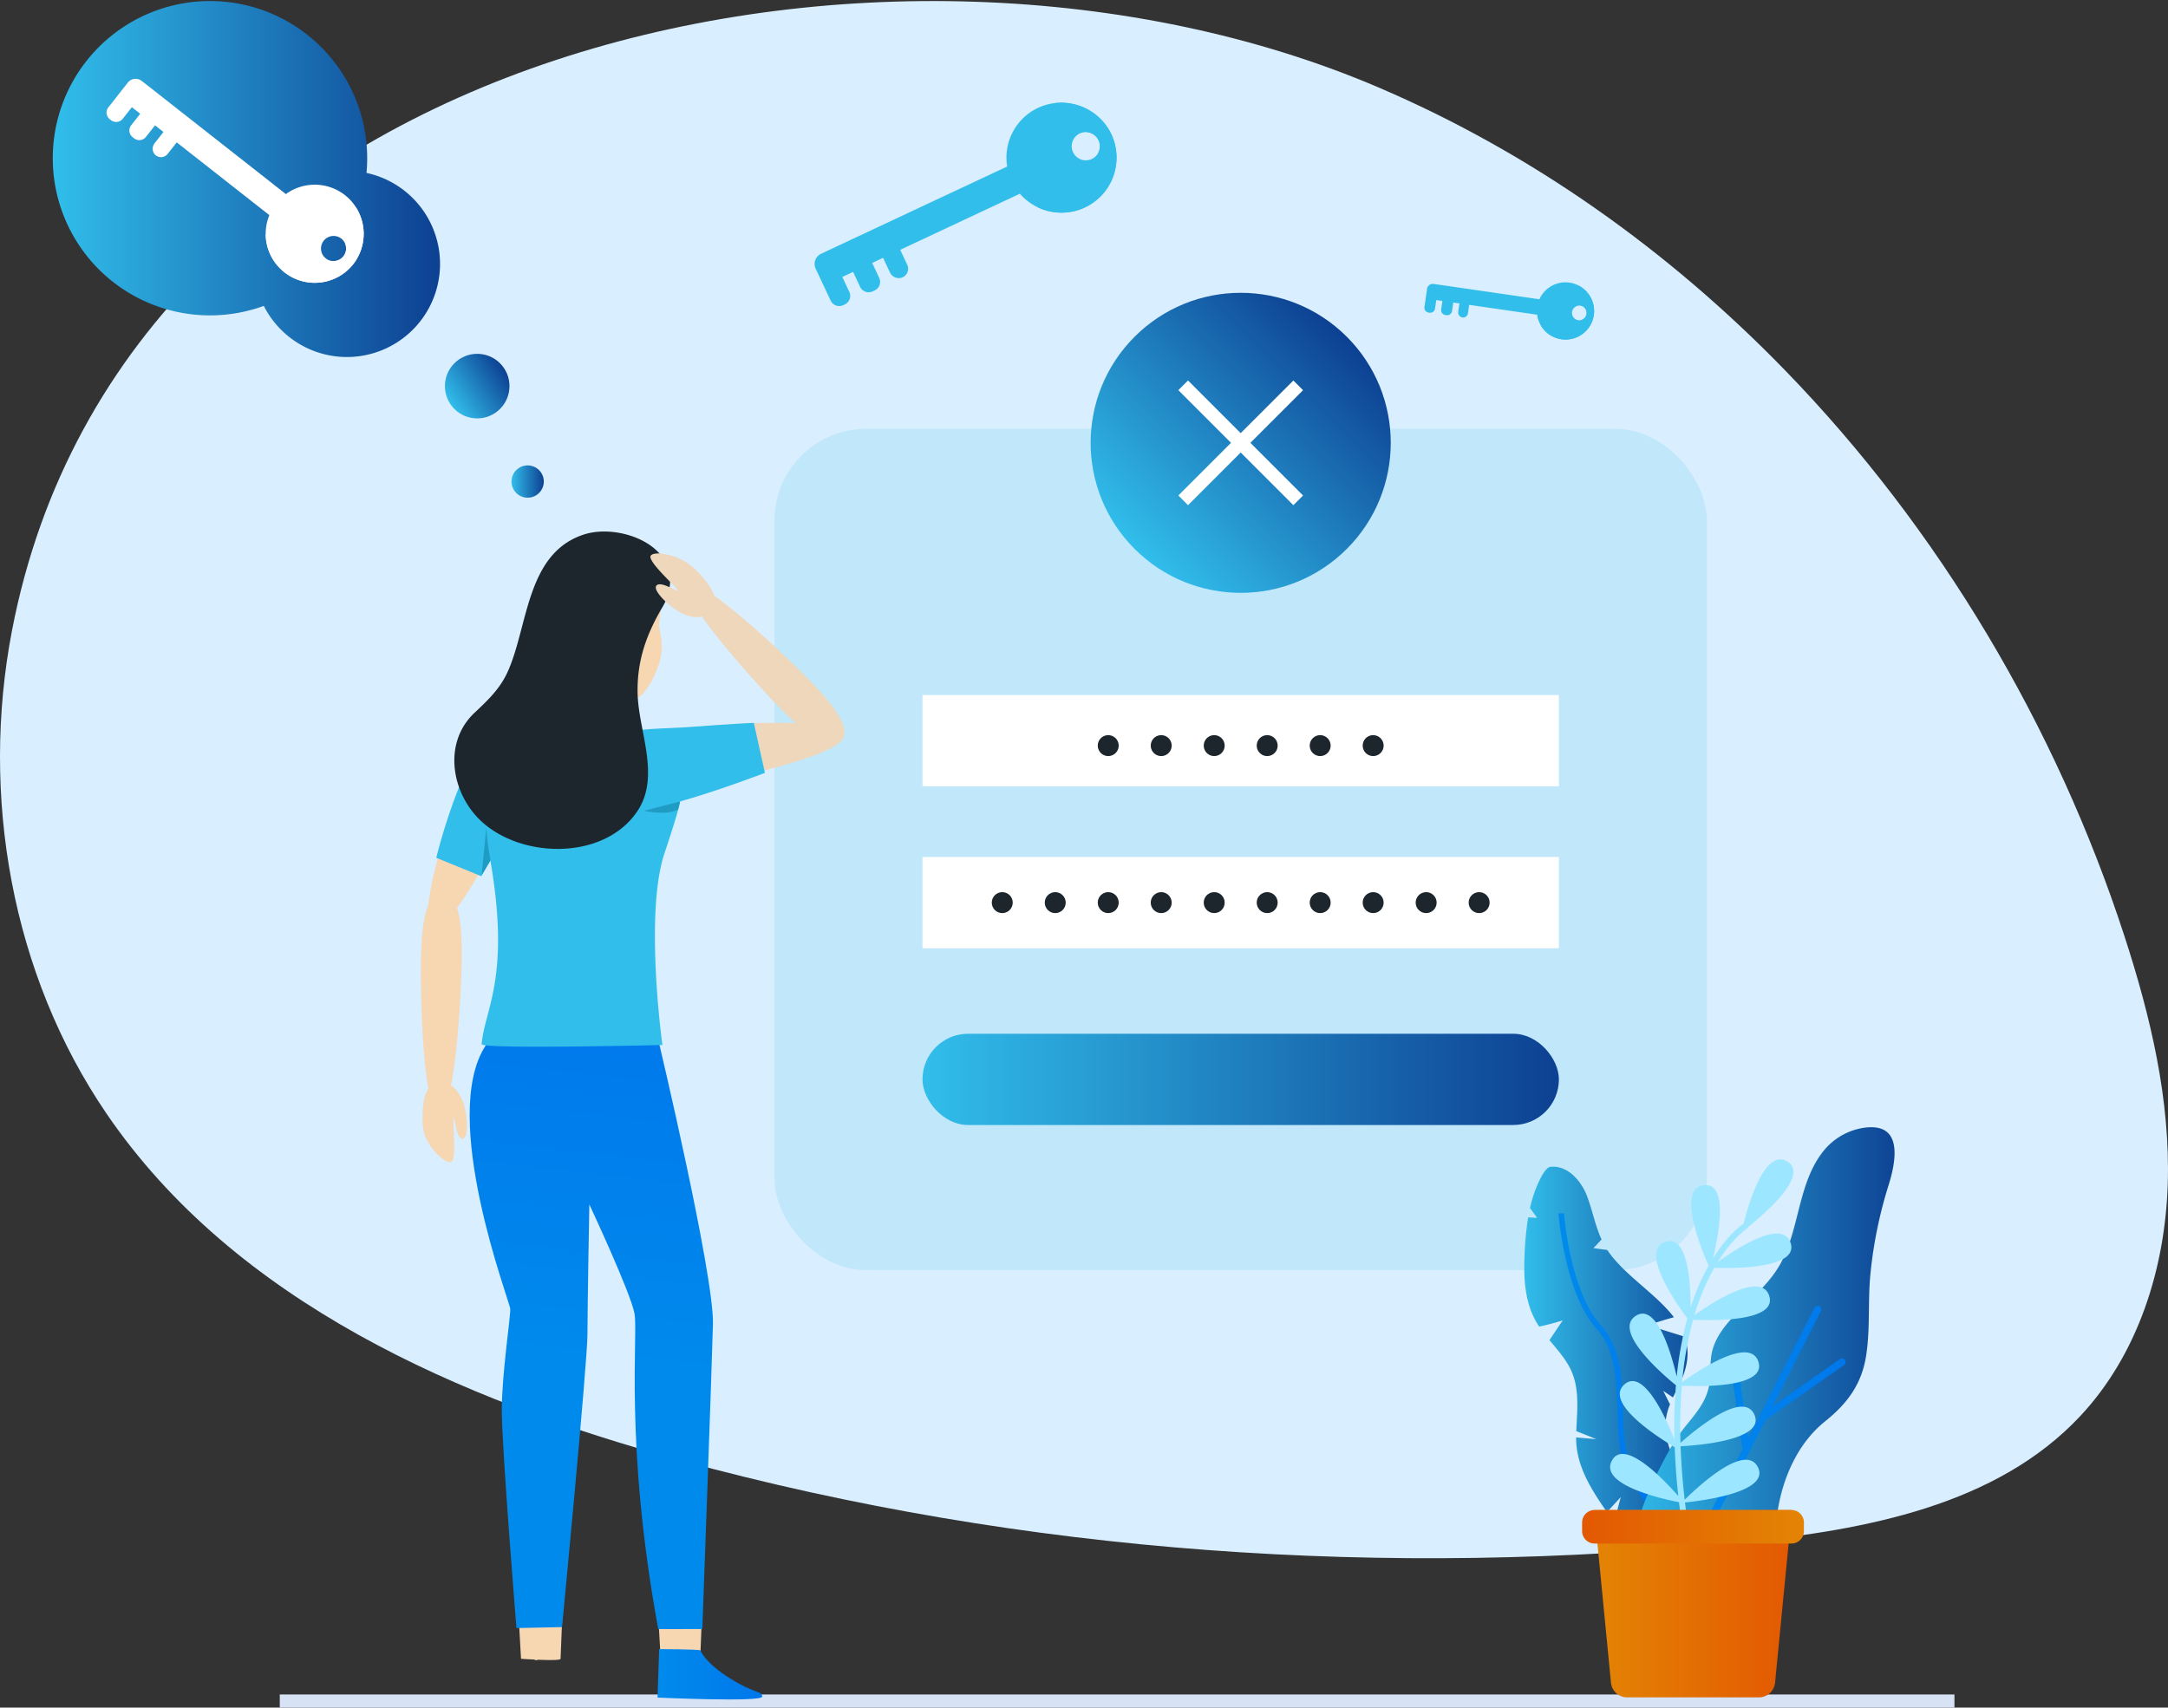 <svg xmlns="http://www.w3.org/2000/svg" xmlns:xlink="http://www.w3.org/1999/xlink" width="1025.27" height="807.719" viewBox="0 0 1025.27 807.719">
  <rect x="0" y="0" width="1025.27" height="807.719" fill="#333333" stroke="none"/>
  <defs>
    <linearGradient id="linear-gradient" y1="0.5" x2="1" y2="0.5" gradientUnits="objectBoundingBox">
      <stop offset="0" stop-color="#31beeb"/>
      <stop offset="1" stop-color="#0d4092"/>
    </linearGradient>
    <linearGradient id="linear-gradient-6" x1="0.487" y1="0.63" x2="0.514" y2="0.048" gradientUnits="objectBoundingBox">
      <stop offset="0" stop-color="#008bec"/>
      <stop offset="1" stop-color="#0077ec"/>
    </linearGradient>
    <linearGradient id="linear-gradient-7" x1="0" y1="0.5" x2="1" y2="0.5" xlink:href="#linear-gradient-6"/>
    <linearGradient id="linear-gradient-10" x1="0.058" y1="0.057" x2="0.692" y2="0.694" xlink:href="#linear-gradient-6"/>
    <linearGradient id="linear-gradient-13" y1="0.5" x2="1" y2="0.5" gradientUnits="objectBoundingBox">
      <stop offset="0.062" stop-color="#e38204"/>
      <stop offset="1" stop-color="#e35802"/>
    </linearGradient>
  </defs>
  <g id="forgot_password" data-name="forgot password" transform="translate(-344.295 -459.166)">
    <path id="Path_23018" data-name="Path 23018" d="M2757.2,2039.773c-54.914-56.554-119.813-102.832-192.434-133.88-229.423-98.08-592.391-21.861-646.056,256.9-15.054,78.19-.228,162.613,44.586,228.427,60.773,89.252,167.134,135.654,271.3,164.073,163.112,44.5,334.663,55.9,502.874,38.823,57.7-5.857,119.668-17.343,159.318-59.669,27.289-29.127,40.1-69.71,41.384-109.6s-8.1-79.41-20.449-117.362C2885.307,2207.871,2830.038,2114.781,2757.2,2039.773Z" transform="translate(-1568.73 -1405.443)" fill="#d9eeff"/>
    <g id="Group_23816" data-name="Group 23816" transform="translate(338.499 428.879)">
      <path id="Path_22069" data-name="Path 22069" d="M773.061,874.8a7.631,7.631,0,1,0,8.579-6.549A7.631,7.631,0,0,0,773.061,874.8Z" transform="translate(-525.299 -617.746)" fill="url(#linear-gradient)"/>
      <circle id="Ellipse_3426" data-name="Ellipse 3426" cx="15.271" cy="15.271" r="15.271" transform="translate(210.267 208.786) rotate(-33.953)" fill="url(#linear-gradient)"/>
      <g id="Group_23815" data-name="Group 23815" transform="translate(0 0)">
        <g id="Group_23813" data-name="Group 23813">
          <path id="Union_2" data-name="Union 2" d="M10342.729,12985.266a44,44,0,0,1-8.184-11.289,74.345,74.345,0,1,1,48.573-62.892,44.03,44.03,0,1,1-40.39,74.181Z" transform="translate(-10204 -12799)" stroke="rgba(0,0,0,0)" stroke-miterlimit="10" stroke-width="1" fill="url(#linear-gradient)"/>
        </g>
        <g id="Group_23814" data-name="Group 23814" transform="translate(56.188 67.581)">
          <path id="Path_22070" data-name="Path 22070" d="M554.912,608.053a22.51,22.51,0,0,0-5.243-5.731,23.187,23.187,0,0,0-27.8-.389l-.007.009-43.809-34.414-24.317-19.088a4.741,4.741,0,0,0-6.65.791l-4.894,6.23.009.007-4.292,5.464a3.978,3.978,0,0,0,.68,5.594l.553.435a3.984,3.984,0,0,0,5.6-.664l4.292-5.464,3.95,3.1-4.292,5.464a3.985,3.985,0,0,0,.68,5.594l.72.565a3.985,3.985,0,0,0,5.6-.664l4.292-5.464,3.985,3.115-4.145,5.3a4.123,4.123,0,0,0,.217,5.5,3.977,3.977,0,0,0,5.912-.4l4.292-5.464,43.809,34.414a23.205,23.205,0,0,0,40.371,22.267A23.389,23.389,0,0,0,554.912,608.053Zm-10.989,25.56A5.946,5.946,0,1,1,548.081,623a5.878,5.878,0,0,1,1.981,2.855l.01.007a5.954,5.954,0,0,1-6.149,7.751Z" transform="translate(-437.062 -547.427)" fill="#fff"/>
          <path id="Path_22071" data-name="Path 22071" d="M611.173,679.879a23.2,23.2,0,0,1-42.1-13.449c3.743,7.642,9.626,14.382,18.817,15.812a16.242,16.242,0,0,0,12.79-2.907,5.954,5.954,0,0,0,6.149-7.751l-.01-.007c3.13-6.093,4.363-13.363,4.85-17.8A23.389,23.389,0,0,1,611.173,679.879Z" transform="translate(-493.815 -593.149)" fill="#fff"/>
        </g>
      </g>
    </g>
    <g id="Group_23817" data-name="Group 23817" transform="translate(476.602 1260.669)">
      <rect id="Rectangle_7738" data-name="Rectangle 7738" width="791.974" height="6.216" fill="#d7e3f4"/>
    </g>
    <g id="Group_23819" data-name="Group 23819" transform="translate(729.531 507.763)">
      <g id="Group_23818" data-name="Group 23818">
        <path id="Path_22072" data-name="Path 22072" d="M1138.309,567.4a25.229,25.229,0,0,0-8.391,2.361,26.017,26.017,0,0,0-14.423,27.659l.006.012-56.6,26.528-31.4,14.733a5.32,5.32,0,0,0-2.565,7.063l3.773,8.049.012-.006,3.308,7.059A4.463,4.463,0,0,0,1037.97,663l.715-.335a4.471,4.471,0,0,0,2.16-5.942l-3.309-7.06,5.1-2.392,3.308,7.06a4.472,4.472,0,0,0,5.949,2.142l.93-.436a4.471,4.471,0,0,0,2.16-5.942l-3.309-7.06,5.134-2.421,3.215,6.827a4.627,4.627,0,0,0,5.62,2.559,4.463,4.463,0,0,0,2.582-6.127l-3.309-7.059,56.6-26.528a26.039,26.039,0,0,0,42.694-29.216A26.246,26.246,0,0,0,1138.309,567.4Zm20.066,23.916a6.672,6.672,0,1,1-8.536-9.525,6.6,6.6,0,0,1,3.861-.544l.012-.006a6.681,6.681,0,0,1,4.663,10.075Z" transform="translate(-1024.431 -567.255)" fill="#31beeb"/>
        <path id="Path_22073" data-name="Path 22073" d="M1243.449,581.072a26.037,26.037,0,0,1-34.733,35.4c9.548.107,19.272-2.386,25.344-10.875,3.537-4.959,4.361-9.781,3.544-14.285a6.681,6.681,0,0,0-4.663-10.075l-.012.006c-4.526-6.213-11.189-11.118-15.391-13.847A26.246,26.246,0,0,1,1243.449,581.072Z" transform="translate(-1103.66 -567.255)" fill="#31beeb"/>
      </g>
    </g>
    <g id="Group_23825" data-name="Group 23825" transform="translate(1017.9 592.714)">
      <g id="Group_23824" data-name="Group 23824" transform="translate(0 0)">
        <g id="Group_23823" data-name="Group 23823">
          <g id="Group_23821" data-name="Group 23821">
            <g id="Group_23820" data-name="Group 23820">
              <path id="Path_22074" data-name="Path 22074" d="M1603.151,717.77a13.111,13.111,0,0,0-4.317-1.373,13.522,13.522,0,0,0-14.167,7.881v.007l-32.152-4.668-17.842-2.583a2.765,2.765,0,0,0-3.133,2.332l-.663,4.572h.007l-.582,4.01a2.319,2.319,0,0,0,1.969,2.63l.407.059a2.323,2.323,0,0,0,2.636-1.962l.582-4.01,2.9.421-.583,4.01a2.325,2.325,0,0,0,1.97,2.631l.528.076a2.323,2.323,0,0,0,2.637-1.962l.582-4.01,2.92.417-.557,3.882A2.4,2.4,0,0,0,1548,732.85a2.32,2.32,0,0,0,2.873-1.921l.582-4.01,32.152,4.668a13.533,13.533,0,0,0,26.883-.475A13.641,13.641,0,0,0,1603.151,717.77Zm1.872,16.117a3.468,3.468,0,1,1-.982-6.575,3.43,3.43,0,0,1,1.832.868h.006a3.473,3.473,0,0,1-.856,5.706Z" transform="translate(-1530.275 -716.272)" fill="#31beeb"/>
            </g>
          </g>
          <g id="Group_23822" data-name="Group 23822" transform="translate(55.017 1.498)">
            <path id="Path_22075" data-name="Path 22075" d="M1651.979,732.242a13.531,13.531,0,0,1-25.2,5.436c4.113,2.776,9.046,4.475,14.109,2.526a9.47,9.47,0,0,0,5.622-5.187,3.473,3.473,0,0,0,.856-5.706h-.006a31.258,31.258,0,0,0-2.722-10.41A13.641,13.641,0,0,1,1651.979,732.242Z" transform="translate(-1626.783 -718.9)" fill="#31beeb"/>
          </g>
        </g>
      </g>
    </g>
    <g id="Group_23834" data-name="Group 23834" transform="translate(710.562 568.277)">
      <rect id="Rectangle_7739" data-name="Rectangle 7739" width="440.944" height="397.943" rx="43.311" transform="translate(0 93.734)" fill="#c1e8fa"/>
      <g id="Group_23829" data-name="Group 23829" transform="translate(69.991 219.661)">
        <g id="Group_23828" data-name="Group 23828">
          <rect id="Rectangle_7740" data-name="Rectangle 7740" width="300.962" height="43.161" fill="#fff"/>
          <rect id="Rectangle_7741" data-name="Rectangle 7741" width="300.962" height="43.161" transform="translate(0 76.601)" fill="#fff"/>
          <rect id="Rectangle_7742" data-name="Rectangle 7742" width="300.962" height="43.161" rx="21.581" transform="translate(0 160.211)" fill="url(#linear-gradient)"/>
          <g id="Group_23826" data-name="Group 23826" transform="translate(32.76 93.224)">
            <circle id="Ellipse_3432" data-name="Ellipse 3432" cx="4.958" cy="4.958" r="4.958" fill="#1d262d"/>
            <circle id="Ellipse_3433" data-name="Ellipse 3433" cx="4.958" cy="4.958" r="4.958" transform="translate(50.117)" fill="#1d262d"/>
            <circle id="Ellipse_3434" data-name="Ellipse 3434" cx="4.958" cy="4.958" r="4.958" transform="translate(100.234)" fill="#1d262d"/>
            <circle id="Ellipse_3435" data-name="Ellipse 3435" cx="4.958" cy="4.958" r="4.958" transform="translate(25.059)" fill="#1d262d"/>
            <circle id="Ellipse_3436" data-name="Ellipse 3436" cx="4.958" cy="4.958" r="4.958" transform="translate(75.176)" fill="#1d262d"/>
            <circle id="Ellipse_3437" data-name="Ellipse 3437" cx="4.958" cy="4.958" r="4.958" transform="translate(175.41)" fill="#1d262d"/>
            <circle id="Ellipse_3438" data-name="Ellipse 3438" cx="4.958" cy="4.958" r="4.958" transform="translate(125.293)" fill="#1d262d"/>
            <circle id="Ellipse_3439" data-name="Ellipse 3439" cx="4.958" cy="4.958" r="4.958" transform="translate(150.351)" fill="#1d262d"/>
            <circle id="Ellipse_3440" data-name="Ellipse 3440" cx="4.958" cy="4.958" r="4.958" transform="translate(225.527)" fill="#1d262d"/>
            <circle id="Ellipse_3441" data-name="Ellipse 3441" cx="4.958" cy="4.958" r="4.958" transform="translate(200.468)" fill="#1d262d"/>
          </g>
          <g id="Group_23827" data-name="Group 23827" transform="translate(82.149 18.228)">
            <circle id="Ellipse_3442" data-name="Ellipse 3442" cx="4.958" cy="4.958" r="4.958" transform="translate(0 9.788) rotate(-80.808)" fill="#1d262d"/>
            <circle id="Ellipse_3443" data-name="Ellipse 3443" cx="4.958" cy="4.958" r="4.958" transform="translate(50.117 9.788) rotate(-80.808)" fill="#1d262d"/>
            <circle id="Ellipse_3444" data-name="Ellipse 3444" cx="4.958" cy="4.958" r="4.958" transform="translate(25.059 9.788) rotate(-80.808)" fill="#1d262d"/>
            <circle id="Ellipse_3445" data-name="Ellipse 3445" cx="4.958" cy="4.958" r="4.958" transform="translate(125.293 9.788) rotate(-80.808)" fill="#1d262d"/>
            <circle id="Ellipse_3446" data-name="Ellipse 3446" cx="4.958" cy="4.958" r="4.958" transform="translate(75.176 9.788) rotate(-80.808)" fill="#1d262d"/>
            <circle id="Ellipse_3447" data-name="Ellipse 3447" cx="4.958" cy="4.958" r="4.958" transform="translate(100.234 9.788) rotate(-80.808)" fill="#1d262d"/>
          </g>
        </g>
      </g>
      <g id="Group_23833" data-name="Group 23833" transform="translate(120.117 0)">
        <circle id="Ellipse_3448" data-name="Ellipse 3448" cx="70.962" cy="70.962" r="70.962" transform="translate(0 100.355) rotate(-45)" fill="url(#linear-gradient)"/>
        <g id="Group_23832" data-name="Group 23832" transform="translate(70.867 70.867)">
          <g id="Group_23830" data-name="Group 23830" transform="translate(0 0)">
            <rect id="Rectangle_7743" data-name="Rectangle 7743" width="76.925" height="6.478" transform="translate(0 54.394) rotate(-45)" fill="#fff"/>
          </g>
          <g id="Group_23831" data-name="Group 23831" transform="translate(0 0)">
            <rect id="Rectangle_7744" data-name="Rectangle 7744" width="6.478" height="76.925" transform="translate(0 4.581) rotate(-45)" fill="#fff"/>
          </g>
        </g>
      </g>
    </g>
    <g id="Group_23840" data-name="Group 23840" transform="translate(543.317 710.587)">
      <path id="Path_22076" data-name="Path 22076" d="M756.018,1235.278l73.524-3.057,3.222-125.789-9.137-25.474-30.456-10.486-21.318-3.943a25.662,25.662,0,0,0-20.835,26.1l7.974,89.025Z" transform="translate(-720.664 -984.729)" fill="#f7d6b2"/>
      <path id="Path_22077" data-name="Path 22077" d="M811.566,1032.031v25.276s5.341,3.191,17.84,3.191c6.739,0,8.252,1.164,8.252,1.164v-13.7Z" transform="translate(-746.701 -969.898)" fill="#f7d6b2"/>
      <path id="Path_22078" data-name="Path 22078" d="M806.348,970.883c.059.915.088,1.772.148,2.6,0,.3-.03.591-.03.916-.62,15,9.009,31.072,23.511,33.257,0,0,.118.03.325.059.118,0,.3.03.5.03,3.1.384,14.325,1.3,18.43-3.22,4.815-5.316,9.1-15.062,9.1-21.72s-1.21-8.234-1.21-10.922c0-2.1,1.126-8.658,1.147-11.507.1-13.39-8.915-26.677-24.923-26.677C809.331,933.7,805.669,954.757,806.348,970.883Z" transform="translate(-744.426 -927.622)" fill="#f7d6b2"/>
      <path id="Path_22079" data-name="Path 22079" d="M857.314,1074.866" transform="translate(-766.37 -988.314)" fill="#6ebaad"/>
      <g id="Group_23836" data-name="Group 23836" transform="translate(0 86.297)">
        <path id="Path_22080" data-name="Path 22080" d="M705.837,1175.525c7.885,3.279,31.177-40.756,39.675-60.178s11.722-36.245,2.1-40.248-19.283,10.143-27.066,29.863S697.953,1172.245,705.837,1175.525Z" transform="translate(-700.28 -1074.419)" fill="#f7d6b2"/>
        <g id="Group_23835" data-name="Group 23835" transform="translate(0 84.931)">
          <path id="Path_22081" data-name="Path 22081" d="M706.33,1327.185c7.571.12,10.532-55.562,10.782-71.293s-.649-32.355-9.137-32.49-9.913,16.452-10.162,32.184S698.76,1327.065,706.33,1327.185Z" transform="translate(-697.783 -1223.401)" fill="#f7d6b2"/>
          <path id="Path_22082" data-name="Path 22082" d="M707.531,1380.146c-8.91-.8-8.541,15.071-8.218,20.481.526,8.812,9.651,17.4,13.073,17.25s.729-20.016,1.48-20.72,1.157,10.079,4.357,9.595,2.071-13.561-.364-18.568S713.115,1380.649,707.531,1380.146Z" transform="translate(-698.387 -1290.777)" fill="#f7d6b2"/>
        </g>
      </g>
      <path id="Path_22083" data-name="Path 22083" d="M762.436,1089.4c-1.349,6.647-5.491,15.895-11.054,26.107-6.117,11.2-11.632,20.808-15.221,27-2.215,3.8-3.709,6.286-4.166,7.056-.1.169-.145.265-.145.265l-21.266-8.694s12.62-52.5,32.369-68.639a19.5,19.5,0,0,1,2.625-1.132C756.729,1073.481,764.772,1077.912,762.436,1089.4Z" transform="translate(-703.287 -986.807)" fill="#31beeb"/>
      <path id="Path_22084" data-name="Path 22084" d="M832.308,1343.242c-7.331,2.778-11.411,14.411-8.934,25.23a160.935,160.935,0,0,0,11.541,32.59c15.226,32.277,27.006,75.435,37.807,75.281s14.378-26.924,3.8-61.794c-9.564-31.519-18.327-72.851-26.278-74.9C846.214,1338.605,838.721,1340.811,832.308,1343.242Z" transform="translate(-751.466 -1102.036)" fill="#f7d6b2"/>
      <g id="Group_23837" data-name="Group 23837" transform="translate(106.895 367.014)">
        <path id="Path_22085" data-name="Path 22085" d="M903.212,1567.249c-29.341-8.985-16.062,132.975-6.213,158.189s13.548-42.057,15.319-85.572S914.756,1570.783,903.212,1567.249Z" transform="translate(-885.293 -1566.84)" fill="#f7d6b2"/>
      </g>
      <path id="Path_22086" data-name="Path 22086" d="M892.435,1789.66c.334.445,2.449,39.179,2.449,39.179s18.7,1.336,18.7,0,1.447-34.949,1.447-34.949Z" transform="translate(-781.469 -1295.622)" fill="#f7d6b2"/>
      <path id="Path_22087" data-name="Path 22087" d="M776.591,1789.66c.334.445,2.449,39.179,2.449,39.179s18.7,1.336,18.7,0,1.447-34.949,1.447-34.949Z" transform="translate(-731.665 -1295.622)" fill="#f7d6b2"/>
      <path id="Path_22088" data-name="Path 22088" d="M766.672,1344.387c-7.731,1.3-13.988,11.926-13.654,23.021a160.949,160.949,0,0,0,5.007,34.209c8.682,34.616,11.875,79.239,22.5,81.18s19.324-23.626,15.7-59.887c-3.274-32.775-3.86-75.022-11.263-78.577C781.213,1342.534,773.435,1343.246,766.672,1344.387Z" transform="translate(-721.525 -1103.694)" fill="#f7d6b2"/>
      <g id="Group_23838" data-name="Group 23838" transform="translate(42.872 369.913)">
        <path id="Path_22089" data-name="Path 22089" d="M793.18,1572.473c-28.852-10.448-20.8,132.048-12.229,157.725s13.718-41.371,17.674-84.743S804.531,1576.583,793.18,1572.473Z" transform="translate(-772.987 -1571.926)" fill="#f7d6b2"/>
      </g>
      <path id="Path_22090" data-name="Path 22090" d="M827.822,1333.055s26.1,109.932,25.511,133.083-5.031,144.179-5.031,144.179-20.829.092-20.846,0c-16.069-87.382-9.428-139.394-11.209-149.189s-21.37-51.645-21.37-51.645-.89,48.083-.89,61.439-12.021,138.5-12.021,138.5l-21.555.445s-6.939-85.523-6.939-102.886,4.229-44.522,4.007-48.083-33.837-90.824-11.576-124.66C775.174,1289.751,827.822,1333.055,827.822,1333.055Z" transform="translate(-715.197 -1091.19)" fill="url(#linear-gradient-6)"/>
      <path id="Path_22091" data-name="Path 22091" d="M842.61,1106.865a23.919,23.919,0,0,1-.506,5.539c-.217,1.036-.482,2.24-.891,3.709-1.108,4.191-3.083,10.452-6.575,21-9.441,28.467-1.036,89.9-.916,90.506,0,0-85.69,2.071-85.5-.409,1.373-16.931,14.45-31.983,3.3-91.494-9.152-48.938,3.011-67.555,13.752-68.831,21.169-2.528,58.523,10.092,63.629,14.836S842.441,1096.317,842.61,1106.865Z" transform="translate(-719.47 -984.74)" fill="#31beeb"/>
      <path id="Path_22092" data-name="Path 22092" d="M967.75,1087.711c-1.153-8.389-50.5-6.209-71.378-3.729s-36.881,8.166-35.475,18.407,18.354,11.4,39.124,8.159S968.9,1096.1,967.75,1087.711Z" transform="translate(-767.873 -991.273)" fill="#eed7ba"/>
      <path id="Path_22093" data-name="Path 22093" d="M927.955,1105.446s-22.667,8.718-40.172,13.535c-10.715,2.948-20.327,1.83-22.446-4.528-.048-.168-.337-.12-.506-.192-10.909-4.287-14.339-22.521-3.622-27.266,6.19-2.745,19.418-2.368,30.933-3.224,22.428-1.667,30.562-1.975,30.562-1.975l4.961,22.325Z" transform="translate(-765.245 -991.293)" fill="#31beeb"/>
      <path id="Path_22094" data-name="Path 22094" d="M827.583,947.484a26.3,26.3,0,0,1-3.846,11.731c-7.457,12.805-11.729,24.879-11.517,39.924.254,18.019,11.068,39.5-.1,56.175-16.272,24.286-58.071,22.549-76.262,2.27-12.159-13.554-14.957-35.5-.688-48.871,6.161-5.774,11.928-11.286,15.485-19.045,9.927-21.65,8.723-56.436,36.309-65.264C802.383,919.469,828.666,928.089,827.583,947.484Z" transform="translate(-709.724 -923.039)" fill="#1d262d"/>
      <path id="Path_22095" data-name="Path 22095" d="M914.456,1851s1.971,5.724,13.885,13.177,15.04,5.828,15.309,8.614-49.529.494-49.529.494l.778-22.922S914.45,1850.4,914.456,1851Z" transform="translate(-782.193 -1321.721)" fill="url(#linear-gradient-7)"/>
      <path id="Path_22096" data-name="Path 22096" d="M799.174,1850.381s2.259,4.809,10.284,12.582c7.087,6.864,13.351,5.394,12.777,7.851-.551,2.357-42.651.829-42.651.829v-21.261S799.185,1850.392,799.174,1850.381Z" transform="translate(-732.951 -1321.727)" fill="url(#linear-gradient-7)"/>
      <g id="Group_23839" data-name="Group 23839" transform="translate(108.577 10.374)">
        <path id="Path_22097" data-name="Path 22097" d="M919.606,967.519c-5.372,5.245,31.752,46.222,42.651,57.385s23.227,22.143,29.25,16.262-4.656-18.468-15.555-29.632S924.979,962.274,919.606,967.519Z" transform="translate(-901.5 -952.324)" fill="#eed7ba"/>
        <path id="Path_22098" data-name="Path 22098" d="M888.505,942.124c-2.091,2.083,8.992,12.218,11.891,15.515.439.5.7.85.69.984s-.2.136-.467.061c-1.709-.467-7.819-4.37-9.564-2.224-1.918,2.361,6.523,10.353,11.78,12.933.29.142.61.338.879.445,5.128,2.048,8.507,2.36,12.939-1,7.071-5.356-3.793-16.755-7.64-20.507a27.67,27.67,0,0,0-12.108-6.381C893.039,940.974,889.667,940.968,888.505,942.124Z" transform="translate(-888.245 -941.236)" fill="#eed7ba"/>
      </g>
      <path id="Path_22099" data-name="Path 22099" d="M752.4,1184.208l-.1.217c-2.215,3.8-3.709,6.286-4.166,7.057l2.264-22.615A117.776,117.776,0,0,0,752.4,1184.208Z" transform="translate(-719.434 -1028.727)" fill="#0e7b9e" opacity="0.5" style="mix-blend-mode: multiply;isolation: isolate"/>
      <path id="Path_22100" data-name="Path 22100" d="M900.036,1146.982c-.217,1.036-.482,2.24-.891,3.709-5.371,3.227-16.17.73-16.17.73l16.965-4.415A.141.141,0,0,1,900.036,1146.982Z" transform="translate(-777.402 -1019.318)" fill="#0e7b9e" opacity="0.5" style="mix-blend-mode: multiply;isolation: isolate"/>
    </g>
    <g id="Group_23845" data-name="Group 23845" transform="translate(1065.139 992.362)">
      <g id="Group_23842" data-name="Group 23842" transform="translate(0 18.662)">
        <path id="Path_22101" data-name="Path 22101" d="M1700.38,1638.223a114.155,114.155,0,0,0-.289,32.266,49.683,49.683,0,0,1,.387,9.057c-.179,3.148-.814,6.709-3.471,8.39-4.061,2.575-9.2-1.131-12.077-4.975-12.541-16.737-13.286-38.845-23.976-56.522-1.645-2.72-3.452-5.412-5.319-8.113l3.13-11.971-6.522,7.086c-7.458-10.768-14.665-21.909-14.587-35.311l9.562.813s-5.037-2.067-9.482-3.806c.363-9.028,1.507-18.349-1.666-26.847-2.3-6.16-6.789-11.09-11.023-16.2l6.267-9.323s-5.946,1.869-11.124,2.933c-.4-.595-.775-1.206-1.139-1.822-5.651-9.627-6.26-20.674-5.781-31.546a148.482,148.482,0,0,1,1.7-18.293c2.3.129,4.256.223,4.256.223l-3.387-4.653a62.75,62.75,0,0,1,2.924-9.51c.855-2.141,3.988-9.659,6.72-9.969,7.893-.889,14.479,6.327,17.3,13.749,2.668,7.03,3.891,14.057,6.9,20.637l-3.835,4.065,6.546.87c.315.491.645.97,1,1.45,8.054,11.01,22.26,19.59,30.515,30.365-6.307,1.716-12.286,3.807-12.286,3.807l17.413,5.433c2.049,5.99,1.906,12.8-1.827,20.96-1.211,2.648-2.544,5.182-3.746,7.74l-4.628-3.129,3.222,6.387a26.946,26.946,0,0,0-2.154,10.757c.265,11.533,7.478,21.191,13.346,31.189-1.006,3.178-1.882,5.968-1.882,5.968l4.9-.479a47.612,47.612,0,0,1,3.234,8A46.576,46.576,0,0,1,1700.38,1638.223Z" transform="translate(-1613.141 -1450.052)" fill="url(#linear-gradient)"/>
        <g id="Group_23841" data-name="Group 23841" transform="translate(16.168 22.049)">
          <path id="Path_22102" data-name="Path 22102" d="M1697.042,1672.583c-2.572-27.715-10.166-39.857-16.867-50.57-3.211-5.135-6.245-9.985-8.131-15.9-2.137-6.708-2.385-14.964-2.646-23.7-.431-14.394-.877-29.278-9.748-38.9-15.127-16.4-18.143-54.376-18.149-54.733l2.637-.045-1.318.023,1.318-.028c.011.353,2.832,37.145,17.451,53,9.539,10.342,10,25.726,10.445,40.6.256,8.551.5,16.626,2.523,22.982,1.785,5.6,4.6,10.1,7.854,15.3,6.516,10.419,14.627,23.386,17.257,51.725Z" transform="translate(-1641.502 -1488.729)" fill="url(#linear-gradient-10)" style="mix-blend-mode: screen;isolation: isolate"/>
        </g>
      </g>
      <g id="Group_23843" data-name="Group 23843" transform="translate(50.921)">
        <path id="Path_22103" data-name="Path 22103" d="M1750.654,1648.511c5.043-2.516,9.207-5.714,11.542-9.193,7.907-11.777,7.036-27.6,9.257-41.032,2.642-15.984,9.777-31.768,22.422-41.9,10.256-8.215,17.143-17.344,19.293-30.733,2.113-13.163.736-26.568,2.162-39.787a207,207,0,0,1,8.384-40.776c3.577-11.269,7.365-30.1-11.328-27.542a30.187,30.187,0,0,0-19.089,10.705c-12.415,15.216-11.342,36.785-20.593,53.6-4.671,8.492-11.875,14.8-18.74,21.484-6.161,6-12.666,13.185-13.963,22.024-.754,5.137-.149,10.444-1.345,15.5-1.669,7.051-6.55,12.555-10.981,18.043-4.806,5.953-8.226,12.168-11.687,18.948-8.609,16.866-17.091,38.4-11.972,57.419,1.494,5.55,4.228,10.99,8.824,14.441C1723.094,1657.418,1740.073,1653.79,1750.654,1648.511Z" transform="translate(-1702.464 -1417.317)" fill="url(#linear-gradient)"/>
        <path id="Path_22104" data-name="Path 22104" d="M1800.556,1592.936" transform="translate(-1744.637 -1492.82)" fill="none" stroke="#fff" stroke-linecap="round" stroke-miterlimit="10" stroke-width="5.999"/>
        <path id="Path_22105" data-name="Path 22105" d="M1767.4,1591.553a1.708,1.708,0,0,1,1.933,1.454l4.922,35.081,31.315-61.587a1.709,1.709,0,1,1,3.047,1.549l-22.9,45.036,31.869-22.323a1.71,1.71,0,1,1,1.96,2.8l-36.191,25.35a1.662,1.662,0,0,1-.741.271l-29.878,58.76,21.874-9.92a1.71,1.71,0,0,1,1.412,3.115l-24.462,11.094a1.7,1.7,0,0,1-1.063.113l-5.685,11.18a1.709,1.709,0,1,1-3.047-1.549L1771.755,1633a1.692,1.692,0,0,1-.388-.854l-5.425-38.665A1.71,1.71,0,0,1,1767.4,1591.553Z" transform="translate(-1719.281 -1481.053)" fill="url(#linear-gradient-7)" style="mix-blend-mode: screen;isolation: isolate"/>
      </g>
      <path id="Path_22106" data-name="Path 22106" d="M1735.231,1492.6c7.182-11.552,13.862-15.88,13.956-15.938a1.387,1.387,0,0,0,.578-.771c7.884-6.316,28.993-24.554,18.359-30.9-10.532-6.289-18.157,19.57-20.636,29.437-1.259.834-7.649,5.44-14.492,16.4,2.59-10.584,7.594-35.929-4.283-34.622-13.326,1.466-.721,31.434,2.244,38.073a104.278,104.278,0,0,0-7.085,15.569c-.483,1.331-.96,2.734-1.429,4.19,0-11.675-1.32-34.751-12.02-30.992-12.353,4.34,5.547,29.572,10.479,36.147a166.706,166.706,0,0,0-5.036,27.55c-2.528-10.755-9.49-35.167-19.411-28.687-11.1,7.251,13.046,27.92,19.034,32.8a243.151,243.151,0,0,0-.694,25.7c-3.916-9.928-14.664-34.109-23.688-26.071-9.962,8.873,17.365,25.871,23.8,29.676.262,7.206.808,14.892,1.7,23.094-6.861-7.831-25.558-27.527-31.388-16.777-6.166,11.37,23.229,18.028,31.723,19.693.974,8.324,2.286,17.143,4.016,26.516-5.267-6.195-26.473-29.935-32.751-18.356-6.548,12.074,27.019,18.838,33.056,19.948,1.129,6,2.411,12.2,3.885,18.633a1.4,1.4,0,0,0,1.678,1.053,1.356,1.356,0,0,0,.228-.073,1.4,1.4,0,0,0,.825-1.607q-2.209-9.65-3.88-18.613c6.861-.683,40.46-4.668,34.275-16.73-6.019-11.736-28.888,9.826-34.527,15.417-1.706-9.217-3-17.889-3.973-26.075,6.52-.641,40.663-4.6,34.434-16.746-6.04-11.777-29.044,9.973-34.581,15.471-1.037-9.044-1.66-17.469-1.934-25.3,7.287-.373,40.4-2.748,34.871-14.994-5.337-11.82-28.533,7.692-34.925,13.389a242.579,242.579,0,0,1,.634-27.041c7.327.363,40.449,1.318,36.184-11.411-4.109-12.262-29.021,4.688-36.036,9.765a166.35,166.35,0,0,1,5.2-29.549c7.807.381,40.156,1.221,35.956-11.372-3.962-11.881-27.475,3.609-35.334,9.2.694-2.34,1.413-4.54,2.149-6.581a100.368,100.368,0,0,1,7.216-15.8c7.228.257,40.525.768,36.067-11.927C1765.653,1471.925,1743.642,1486.5,1735.231,1492.6Z" transform="translate(-1643.768 -1428.796)" fill="#9ce7ff"/>
      <g id="Group_23844" data-name="Group 23844" transform="translate(27.358 181.066)">
        <path id="Path_22107" data-name="Path 22107" d="M1686.747,1823.563h62.242a7.721,7.721,0,0,0,7.693-7.069l7.939-81.558h-93.506l7.939,81.558A7.721,7.721,0,0,0,1686.747,1823.563Z" transform="translate(-1665.423 -1734.935)" fill="url(#linear-gradient-13)"/>
        <path id="Rectangle_7745" data-name="Rectangle 7745" d="M5.884,0H99.006a5.884,5.884,0,0,1,5.884,5.884V9.972a5.883,5.883,0,0,1-5.883,5.883H5.883A5.883,5.883,0,0,1,0,9.972V5.884A5.884,5.884,0,0,1,5.884,0Z" transform="translate(104.89 15.855) rotate(180)" fill="url(#linear-gradient-13)"/>
      </g>
    </g>
  </g>
</svg>
